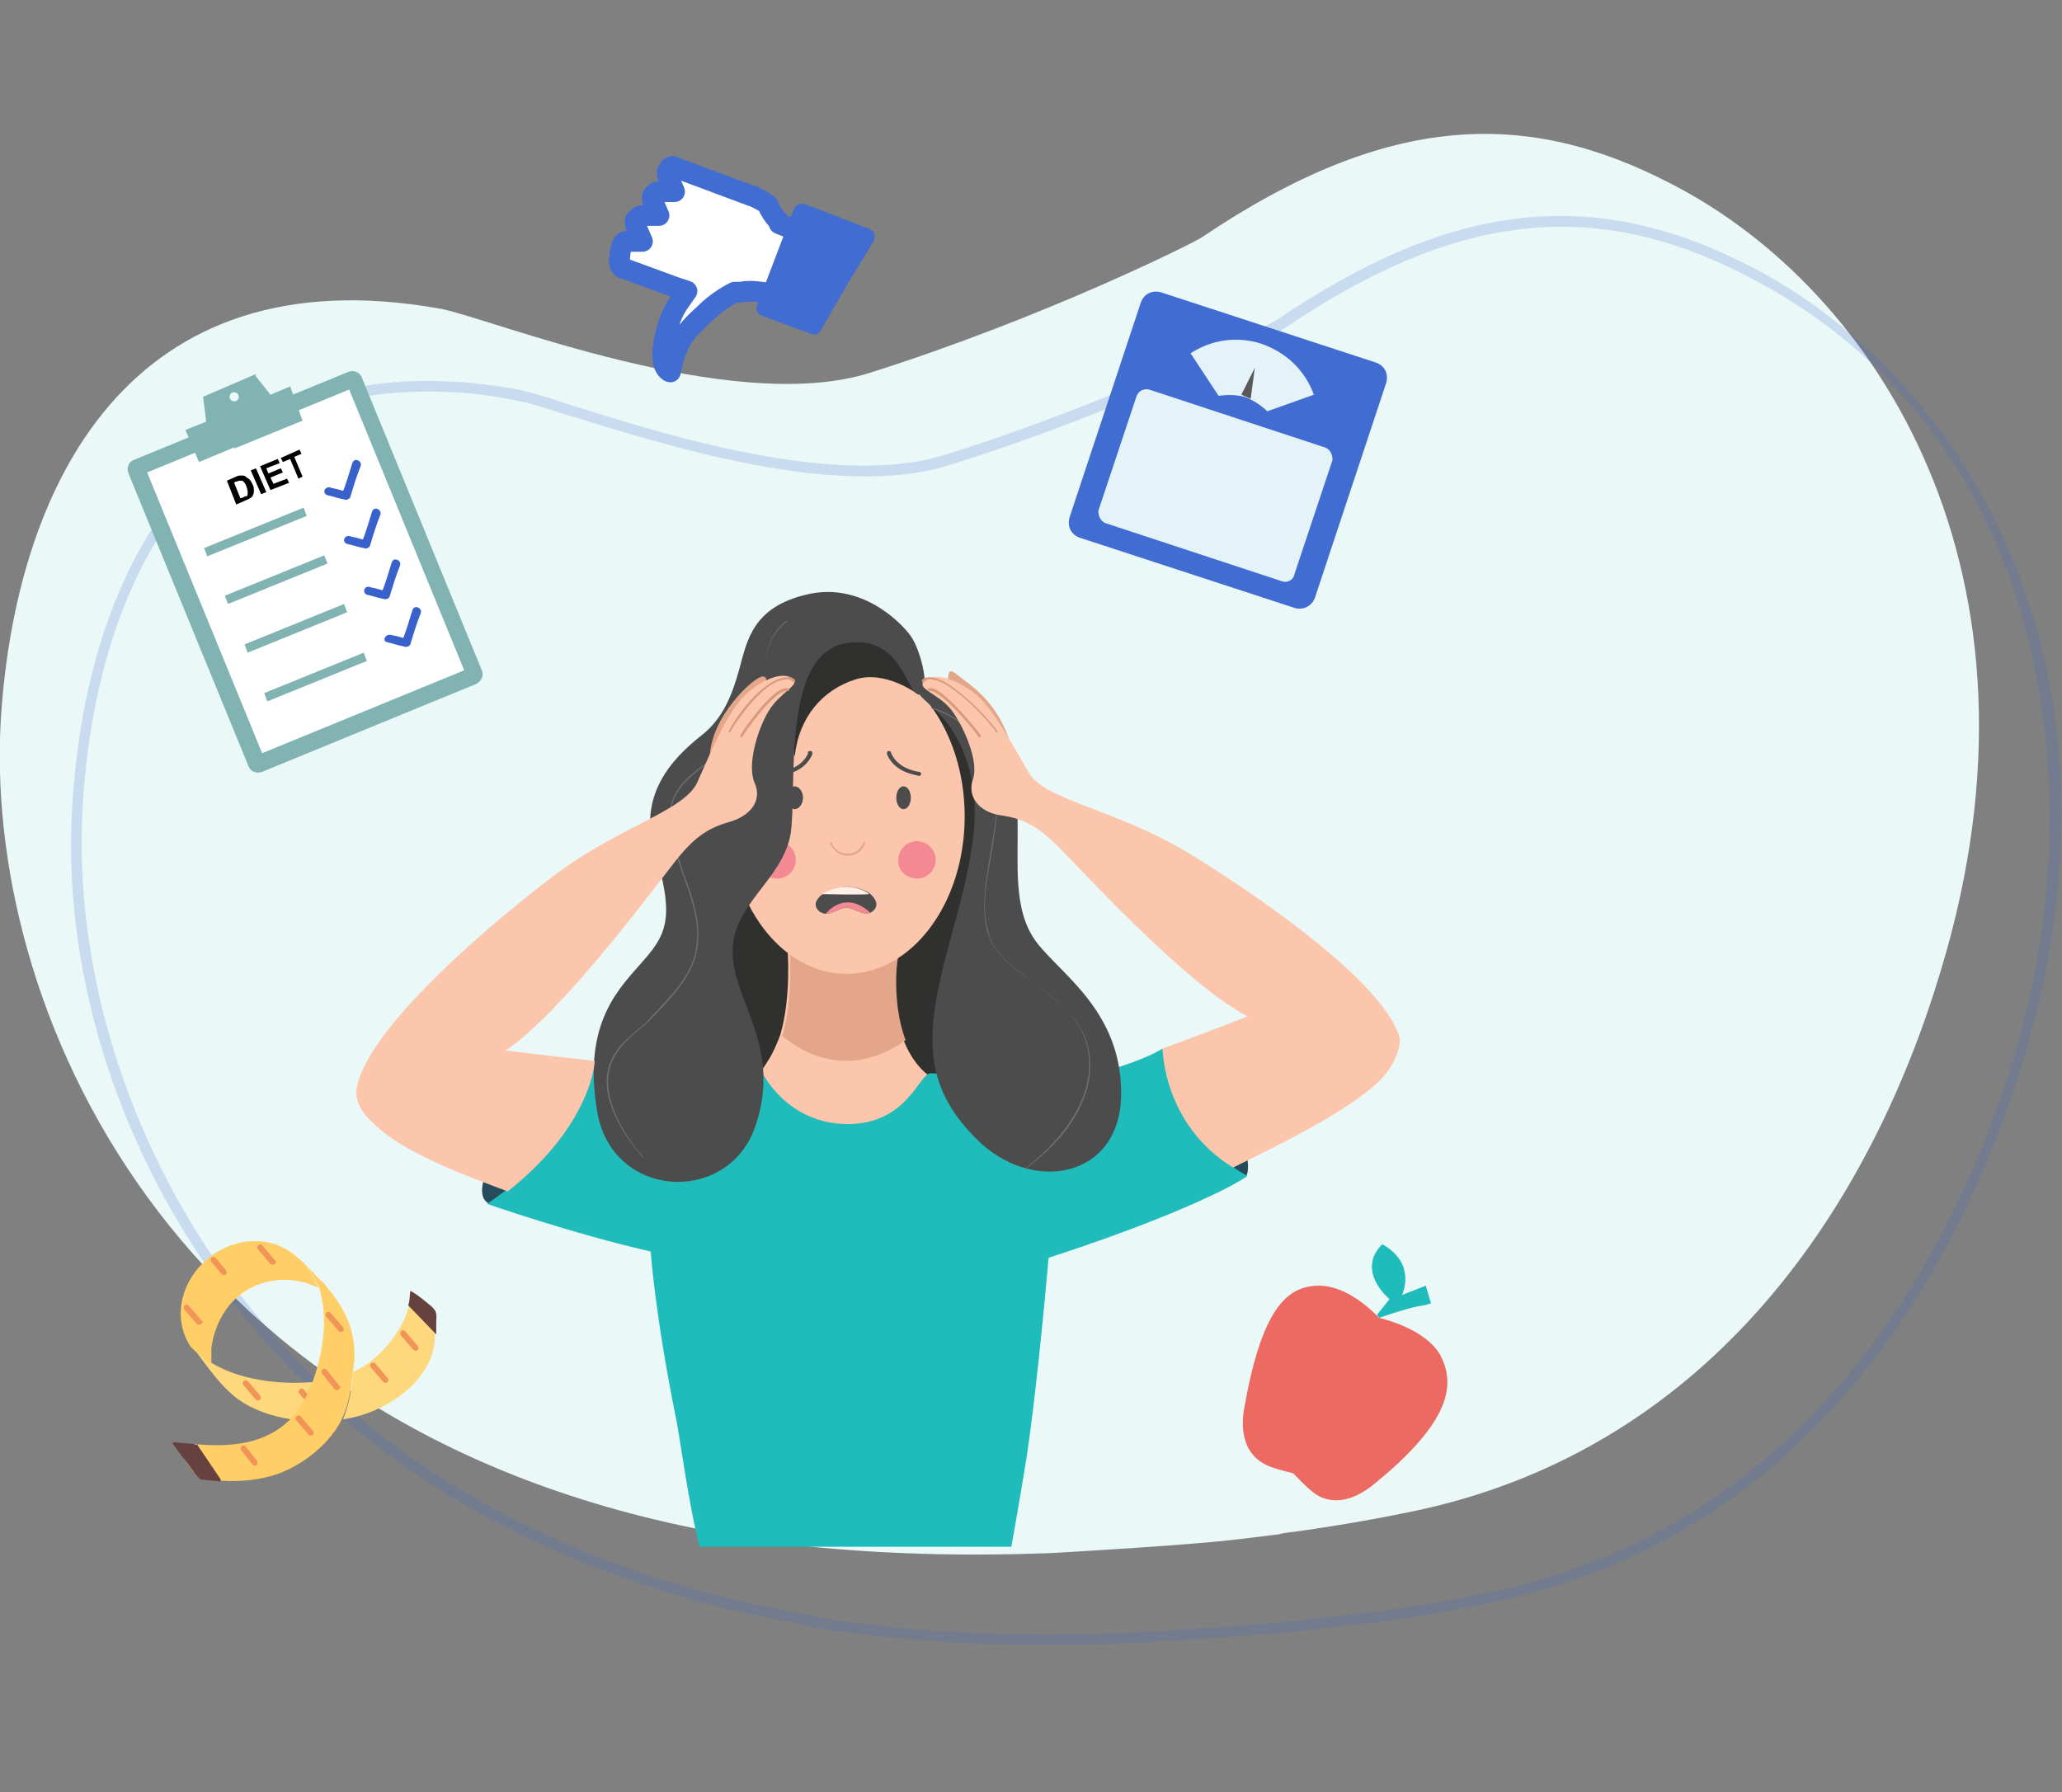 <?xml version="1.0" encoding="UTF-8"?> <!-- Generator: Adobe Illustrator 19.2.0, SVG Export Plug-In . SVG Version: 6.00 Build 0) --> <svg xmlns="http://www.w3.org/2000/svg" xmlns:xlink="http://www.w3.org/1999/xlink" id="Layer_1" x="0px" y="0px" width="199px" height="173px" viewBox="0 0 199 173" style="enable-background:new 0 0 199 173;" xml:space="preserve"><rect x="0" y="0" width="199" height="173" fill="#808080" stroke="none"/> <style type="text/css"> .st0{fill:#EBF8F8;} .st1{opacity:0.2;fill:#416CD1;enable-background:new ;} .st2{fill:#264B5C;} .st3{fill:#30302F;} .st4{fill:#FBC6AB;} .st5{fill:#20BBBB;} .st6{fill:#E4A688;} .st7{fill:#4D4C4D;} .st8{fill:#F38A93;} .st9{fill:#707071;} .st10{fill:#D9997A;} .st11{fill:#FFEFE6;} .st12{fill:#FFFFFF;stroke:#416CD1;stroke-width:2;stroke-linecap:round;stroke-linejoin:round;} .st13{fill:#416CD1;} .st14{fill:#EC6A62;} .st15{fill:#FFD77C;} .st16{fill:#F09457;} .st17{fill:#FFCE66;} .st18{fill:#66423E;} .st19{fill:#82B3B3;} .st20{fill:#FFFFFF;} .st21{fill:#3861CB;} .st22{fill:#E4F3F7;} .st23{fill:#59595B;} </style> <path class="st0" d="M187.3,93.7c-6.7,22.4-21.8,45.7-50.1,52c-3.7,0.8-7.7,1.5-11.9,2.1c-0.6,0.1-1.2,0.1-1.9,0.3 c-2.4,0.3-4.7,0.6-7.1,0.8c-4.7,0.4-9.6,0.7-14.7,1c-10.1,0.4-19.2,0-27.6-1.1c-1.1-0.1-2.2-0.3-3.3-0.6 C15.9,138.9-1.7,96.6,0.1,69.1c1.5-22.2,12.3-44.7,42.4-39.3C47,30.6,70.5,40.2,83.9,36c16.8-5.3,31.4-12.6,32.1-13.1 c18.1-12.2,31.5-12.3,45.2-5.2C181.2,27.9,198.9,55.5,187.3,93.7z"></path> <path class="st1" d="M101.4,158.8c-7,0-13.6-0.4-20.1-1.3c-1.1-0.1-2.3-0.3-3.3-0.6c-24.5-4.2-44.2-15.5-56.8-32.9 C11.1,110.2,5.9,93.2,7,77.4C8,61.9,13.3,49.7,21.8,43c7.2-5.6,16.7-7.5,28.2-5.4c1,0.2,2.7,0.7,5.1,1.5c8.9,2.8,25.6,8.1,36.1,4.8 c16.6-5.2,31.2-12.5,32-13c16.9-11.5,30.6-13,45.7-5.2c10.8,5.5,20,15.6,25.1,27.7c6.1,14.4,6.6,31.3,1.3,48.8 c-5,16.5-18.1,45.2-50.5,52.3c-3.6,0.8-7.6,1.5-11.9,2.1c-0.3,0.1-0.6,0.1-1,0.1c-0.3,0-0.6,0.1-0.9,0.1l-7.1,0.8 c-4.6,0.4-9.4,0.7-14.7,1C106.4,158.7,103.9,158.8,101.4,158.8z M41.2,37.8c-7.4,0-13.7,2-18.8,6C14.1,50.3,9,62.2,8,77.4 c-1,15.6,4.1,32.4,14,46c12.5,17.1,31.9,28.4,56.3,32.5c1,0.3,2.1,0.4,3.2,0.6c8.7,1.2,17.7,1.5,27.5,1.1c5.3-0.3,10.1-0.6,14.7-1 l7.1-0.8c0.3-0.1,0.6-0.1,1-0.1c0.3,0,0.6-0.1,0.9-0.1c4.4-0.6,8.3-1.3,11.9-2.1c31.9-7,44.9-35.4,49.8-51.6l0,0 c7.9-26,3.1-60.6-25.9-75.3c-14.7-7.6-28.1-6.1-44.7,5.2c-0.8,0.5-15.5,7.9-32.2,13.1c-10.8,3.4-27.6-2-36.7-4.8 c-2.3-0.7-4-1.3-4.9-1.4C46.8,38,43.9,37.8,41.2,37.8z"></path> <path class="st2" d="M120.2,113.6c0,0,1.5-1.1-2.9-10l-5.3-2C112,101.6,107.3,113.8,120.2,113.6z"></path> <path class="st2" d="M47.3,116.2c0,0-3.1-0.6,3.1-8.5l7-5.3C57.5,102.3,60.9,111.9,47.3,116.2z"></path> <path class="st3" d="M76.6,76.4c0,0-5.9,0.8-7.8,9.7c-1.9,8.9-3.2,22.6,1.5,24.4c4.8,1.8,24.7,4.8,27.3-1c2.1-4.8-1.1-35.2-3.8-38.4 c-3.7-4.2-5.8-5-9.3-4.2C81.1,67.7,76.6,76.4,76.6,76.4z"></path> <path class="st4" d="M98.9,140.1c-0.1,4.3-10.1-1.8-10.1-1.8l6.6,0.6l3.1,0.4l-11.7-0.1l-20.6,0.1c0,0-3.1-9.5-1.3-17.1 c1.9-7.6,5.9-14.4,8.1-18c0.1-0.2,0.3-0.4,0.4-0.7c0.4-0.6,0.7-1.1,0.9-1.4c0.4-0.7,0.7-1.4,1-2.2c1.1-3.7,0.7-8.4,0.7-8.4l10.5,0.8 c0,0-0.7,4.4,0.7,8.1c0.6,1.5,1.5,2.9,3,3.8c5.1,3.1,6.2,2.3,9.3,7.4c3,5-3.1,19.7-1.1,26.8v0.1c0,0.1,0.1,0.2,0.1,0.4 c0,0.1,0.1,0.1,0.1,0.2C98.9,139.4,98.9,139.7,98.9,140.1z"></path> <path class="st5" d="M120.4,113.5c-0.7,0.5-2,1.2-3.5,1.9c-6.5,3.1-15.7,6-15.7,6c-0.4,4.6-1.3,13.8-2.1,19.1 c-0.8,5-1.5,8.8-1.5,8.8H67.5c-1.1-4.6-1.6-8.7-2.2-12.1c-2.1-10.3-2.5-16.4-2.5-16.4c-7.5-1.7-15.8-4.6-15.8-4.6 c10.3-7,10.1-13.7,10.1-13.7c3,0.6,16.5,1.1,16.5,1.1s2.4,4.9,8.2,4.9s6.9-4.9,8-4.9c2.5,0.1,13.5,0,17.2-0.3c4-1.2,5.2-2.1,5.2-2.1 C112.9,109.9,120.4,113.5,120.4,113.5z"></path> <path class="st6" d="M87.4,100.4c-1.7,1.2-3.6,2-5.7,2c-2.3,0-4.4-0.9-6.2-2.4c1.1-3.7,0.7-8.4,0.7-8.4l10.5,0.8 C86.6,92.3,86,96.7,87.4,100.4z"></path> <path class="st4" d="M81.7,94c6.3,0,11.4-6.8,11.4-15.2c0-8.4-5.1-15.2-11.4-15.2c-6.3,0-11.4,6.8-11.4,15.2 C70.3,87.2,75.4,94,81.7,94z"></path> <path class="st6" d="M81.8,82.6c-1.2,0-1.7-1.2-1.7-1.2c0-0.1,0-0.1,0.1-0.1c0.1,0,0.1,0,0.1,0.1c0,0.1,0.4,1,1.5,1s1.5-1,1.5-1 c0-0.1,0.1-0.1,0.1-0.1c0.1,0,0.1,0.1,0.1,0.1C83.4,81.6,83,82.6,81.8,82.6z"></path> <path class="st7" d="M78.1,72.5c0.1,0,0.1,0,0.2,0c0.1,0,0.1,0.2,0.1,0.3c-0.8,1.9-3,2-3.1,2.1c-0.1,0-0.2-0.1-0.2-0.2 c0-0.1,0.1-0.2,0.2-0.2c0,0,2-0.2,2.7-1.8C77.9,72.6,78,72.5,78.1,72.5z"></path> <path class="st7" d="M85.9,72.5c-0.1,0-0.1,0-0.2,0s-0.1,0.2-0.1,0.3c0.8,1.9,3,2,3.1,2.1c0.1,0,0.2-0.1,0.2-0.2 c0-0.1-0.1-0.2-0.2-0.2c0,0-2-0.2-2.7-1.8C86,72.6,85.9,72.5,85.9,72.5z"></path> <path class="st8" d="M88.5,84.8c1,0,1.8-0.8,1.8-1.8c0-1-0.8-1.8-1.8-1.8c-1,0-1.8,0.8-1.8,1.8C86.6,84,87.5,84.8,88.5,84.8z"></path> <path class="st8" d="M75,84.8c1,0,1.8-0.8,1.8-1.8c0-1-0.8-1.8-1.8-1.8c-1,0-1.8,0.8-1.8,1.8C73.1,84,74,84.8,75,84.8z"></path> <path class="st3" d="M88.7,67.1c0,0-3.2-2.5-6.2-1.5c-3.1,1-5.4,3.6-5.8,7.4c-1-3.1-1.7-9.9,2.4-11.5c4.1-1.6,6.8-0.3,7.8,1 C87.9,63.7,88.7,67.1,88.7,67.1z"></path> <path class="st7" d="M87.9,61.4c-1-1.4-4.9-5.3-10.1-4c-5.1,1.2-5.7,4.4-6.4,7c-0.7,2.6-1.6,4.9-3.6,6.5c-2,1.6-6.5,5.3-4.6,11.3 c1.8,6,1.3,7.8-1,10.4c-2.2,2.6-6,5.8-4.6,14.5c1.3,8.7,12.7,9.3,15.3,1.6c2.6-7.6-2.1-12-2.2-16.7c-0.1-4.7,4.8-7,5.6-11.5 c0.7-4.5-1.1-18.2,6-18.5c4.9-0.3,5.2,5.1,6.4,5C89.9,67,88.9,62.8,87.9,61.4z"></path> <path class="st7" d="M96.1,69.5c1.3,1.5,2,4.7,2.1,9.3c0.1,4.6-0.5,9,1.8,12.1c2.3,3.1,8.3,6.7,8.2,14.8c-0.1,8.1-8.7,9.6-14,4.2 c-5.3-5.3-4.9-10.3-2.6-18.8c2.3-8.3,3.4-13.2,1.5-18.2c-1.8-4.8-5.1-5.5-4.4-6.5C89.3,65.6,93.9,67,96.1,69.5z"></path> <path class="st9" d="M62,111.7c0-0.1-5.1-5.4-2.9-9.6c0.9-1.8,2.4-2.4,3.8-4c2.1-2.2,4-4.2,4.3-6.7c0.4-2.5-0.6-5-1.4-7.3 c-0.6-1.7-1.2-3.3-1.2-4.8c-0.1-3.1,1.8-4.4,4.2-6.1c0.3-0.2,0.6-0.4,0.9-0.7c2.6-2,3.6-3.8,4-7.8c0.4-4,2.3-4.8,2.3-4.8L76,60 c0,0-1.9,0.9-2.3,4.7c-0.4,4.1-1.4,5.9-4,7.9c-0.3,0.2-0.6,0.4-0.9,0.7c-2.3,1.7-4.3,3.1-4.1,6.1c0.1,1.4,0.7,3,1.2,4.7 c0.9,2.4,1.8,4.8,1.4,7.4C67,93.9,65.1,96,63,98.2c-1.5,1.5-2.9,2.2-3.8,4c-2.1,4.1,2.9,9.5,2.9,9.5H62z"></path> <path class="st9" d="M98.8,112.9L98.8,112.9c0-0.1,7.3-5,6.2-11.5c-0.5-3-2.9-4.8-5.2-6.5c-2.1-1.5-4.1-3-4.6-5.3 c-0.5-2.4,0-4.9,0.4-7.4c0.4-2.5,1-5.1,0.4-7.6c-1-4.8-6.1-6.2-6.1-6.2v-0.1c0.1,0,5.1,1.4,6.2,6.3c0.5,2.5,0,5.1-0.4,7.7 c-0.4,2.4-1,5-0.4,7.3c0.4,2.3,2.4,3.7,4.5,5.3c2.3,1.8,4.8,3.5,5.3,6.6c0.6,3.4-1.2,6.4-2.8,8.3C100.7,111.6,98.9,112.9,98.8,112.9 z"></path> <path class="st7" d="M87.2,78.1c0.4,0,0.7-0.5,0.7-1.1s-0.3-1.1-0.7-1.1c-0.4,0-0.7,0.5-0.7,1.1S86.8,78.1,87.2,78.1z"></path> <path class="st7" d="M76.7,78.1c0.4,0,0.8-0.5,0.8-1.1s-0.4-1.1-0.8-1.1s-0.8,0.5-0.8,1.1S76.3,78.1,76.7,78.1z"></path> <path class="st6" d="M73.6,66.6c0,0,0.8-1.3,0-1.3c-0.8,0-5,3.8-5.1,7.8C68.4,77,73.6,66.6,73.6,66.6z"></path> <path class="st6" d="M91.4,66c0.2-1.3,0.1-1.6,1.2-0.7c1.1,0.9,3.9,2.5,5.1,7.1C98.9,77,91.4,66,91.4,66z"></path> <path class="st4" d="M74.2,68.6c-1.1,1.8-2.1,5.2-1.4,6.9c0.8,1.7-0.3,3.2-2.3,3.8c-2.1,0.6-3.3,1.4-4.9,3.3 c-1.6,1.9-11,14.9-16.8,18.8c0,0,4.8,0.6,8.6,1c0,0-0.2,6.1-8.4,12.6c-3.7-1.4-9.9-3.6-12.9-6.5c-0.2-0.2-0.4-0.4-0.6-0.6 c-0.8-0.9-1.2-1.8-1.1-2.7c0.1-0.5,0.2-1.1,0.5-1.7c2.3-5.5,11.7-13.7,17.8-18.4c6.7-5.3,13.3-6.7,14.6-9.6c1.3-2.9,2.9-6.8,4.6-8.4 c1.7-1.6,3.7-2.3,4.6-1.6C77.3,66.1,75.3,66.8,74.2,68.6z"></path> <path class="st4" d="M134.2,103c-0.1,0.2-0.3,0.4-0.5,0.7l0,0c-2.6,3.2-11.3,7.3-14.7,9c-6.8-4.2-6.8-11.5-6.8-11.5 c3.4-1.2,8.2-3.1,8.2-3.1c-6.2-3.2-16.8-15-18.6-16.7c-1.8-1.7-3.1-2.4-5.2-2.7c-2.1-0.3-3.3-1.8-2.7-3.5c0.6-1.7-0.9-5.1-2.1-6.7 c-1.3-1.6-3.4-2-2.6-2.8c0.8-0.8,2.8-0.3,4.7,1.1c1.9,1.4,3.8,5.1,5.4,7.8c1.6,2.7,8.2,3.4,15.5,7.8c6.5,4,16.6,11,19.6,16.2 c0.3,0.6,0.6,1.1,0.7,1.7C135.1,101.1,134.8,102,134.2,103z"></path> <path class="st10" d="M96.3,70.7c-0.2,0-0.2,0-0.2-0.1c-0.2-0.4-4-4.8-6.1-5c-0.4-0.1-0.6,0-0.8,0.2c-0.1,0.1-0.2,0-0.2,0 c-0.1-0.1,0-0.2,0-0.2c0.3-0.3,0.9-0.3,1.7,0C93,66.6,96.3,70.4,96.3,70.7z"></path> <path class="st10" d="M70.3,70.7c0.2,0,0.2,0,0.2-0.1c0.2-0.4,3-4.8,5.2-5c0.4-0.1,0.6,0,0.8,0.2c0.1,0.1,0.2,0,0.2,0 c0.1-0.1,0-0.2,0-0.2c-0.3-0.3-0.9-0.3-1.7,0C72.6,66.6,70.3,70.4,70.3,70.7z"></path> <path class="st10" d="M94.7,71.1l-0.1,0l-0.1,0.1c-0.2-0.4-3.3-4.2-4.6-4.5c-0.1,0-0.3,0-0.3,0l-0.1-0.2c0.2-0.1,0.5-0.1,0.7,0 C91.6,67.1,94.7,70.9,94.7,71.1z"></path> <path class="st10" d="M71.4,71.1l0.1,0l0.1,0.1c0.2-0.4,2.8-4.2,4.2-4.5c0.1,0,0.3,0,0.3,0l0.1-0.2c-0.2-0.1-0.5-0.1-0.7,0 C74,67.1,71.4,70.9,71.4,71.1z"></path> <path class="st7" d="M84.3,87.9C84.3,87.9,84.3,88,84.3,87.9C84.2,88,84.2,88,84.3,87.9c-0.2,0.1-0.2,0.2-0.3,0.2 c-0.7,0.3-1.7-0.5-2.3-0.5h0c-0.6,0-1.3,0.6-2,0.6c-0.2,0-0.4-0.1-0.6-0.2c0,0,0,0,0,0c0,0,0,0-0.1-0.1c-0.5-0.5-0.3-1.1,0.4-1.6 c0.1,0,0.1-0.1,0.2-0.1c0.5-0.3,1.3-0.6,2.1-0.6h0c0.8,0,1.5,0.2,2,0.5c0.1,0,0.1,0.1,0.2,0.1C84.6,86.8,84.8,87.4,84.3,87.9z"></path> <path class="st8" d="M84,88.1c-0.7,0.3-1.7-0.5-2.3-0.5h0c-0.6,0-1.3,0.6-2,0.6C80,87.8,81.7,86,84,88.1z"></path> <path class="st11" d="M83.9,86.3c-1.3,0.1-3.6,0-4.6,0c0.1,0,0.1-0.1,0.2-0.1c0.5-0.3,1.3-0.6,2.1-0.6h0c0.8,0,1.5,0.2,2,0.5 C83.8,86.2,83.9,86.3,83.9,86.3z"></path> <path class="st12" d="M60.4,23.3l1.6,0l-0.6-1.4c0-0.1-0.1-0.2-0.1-0.3c0-0.1,0-0.2,0-0.3c0.2-0.3,0.5-0.5,0.7-0.5l1.6,0l-0.6-1.4 c0-0.1-0.1-0.2,0-0.5c0.2-0.3,0.4-0.4,0.5-0.4l1.6,0l-0.6-1.4c-0.1-0.1-0.1-0.2-0.1-0.3c0-0.1,0-0.1,0-0.2l0.1-0.1l0-0.1 c0.1-0.3,0.4-0.4,0.5-0.3l0,0l0,0l7.5,2.8h0l0,0h0l0,0l0,0c0,0,0,0,0.1,0c0,0,0.1,0,0.2,0.1c0.2,0.1,0.4,0.2,0.6,0.3 c0.2,0.1,0.4,0.2,0.6,0.4c0,0,0.1,0,0.1,0.1l0,0c0.2,0.5,0.6,1.1,0.9,1.4l0.1,0.1l0.1,0.3l0.5,0.2l1.3,0.5l-2.4,6.1 c-0.1,0-0.3-0.1-0.4-0.1c-0.7-0.1-1.8-0.3-2.7-0.1l0,0l0,0l-0.2,0l0,0l0,0l-0.1,0l0,0l0,0l0,0l0,0l0,0l0,0l0,0l0,0l0,0l0,0l0,0l0,0 l0,0l0,0l0,0l0,0l0,0l0,0l0,0l0,0l0,0l0,0l0,0c0,0,0,0,0,0l0,0l0,0l-0.1,0l-0.1,0l-0.1,0c-0.8,0.4-1.9,1.1-2.8,2 c-0.9,0.8-1.9,1.8-2.4,2.7l0,0c-0.4,0.8-0.7,1.5-0.8,2.1c0,0,0,0.1,0,0.1c-0.1,0.4-0.2,0.6-0.2,0.8c-0.1,0-0.2-0.1-0.2-0.1 c-0.3-0.2-0.8-0.9-0.4-2.9c0.3-1.6,0.9-3,1.5-3.8l0,0l0,0l0,0l0,0l0,0l0,0l0,0l0,0l0,0l0,0l0,0l0,0l0,0l0,0l0,0l0,0l0,0l0,0l0,0l0,0 l0,0l0,0l0,0l0,0l0,0l0,0l0,0l0,0l0,0l0,0l0,0l0,0l0,0l0,0l0,0l0,0l0,0l0,0l0,0l0,0l0,0l0,0l0,0l0,0l0,0l0,0l0,0l0,0l0,0l0,0l0,0 l0,0l0,0l0,0l0,0l0,0l0,0l0,0l0,0l0,0l0,0l0,0l0,0l0,0l0,0l0,0l0,0l0,0l0,0l0,0l0,0l0,0l0,0l0,0l0,0l0,0l0,0l0,0l0,0l0,0l0,0l0,0 l0,0l0,0l0,0l0,0l0,0l0,0l0,0l0,0l0,0l0,0l0,0l0,0l0,0l0,0l0,0l0,0l0,0l0,0l0,0l0,0l0,0l0,0l0,0l0,0l0,0l0,0l0,0l0,0l0,0l0,0l0,0 l0,0l0,0l0,0l0,0l0,0l0,0l0,0l0,0l0,0l0,0l0,0l0,0l0,0l0,0l0,0l0,0l0,0l0,0l0,0l0,0l0,0l0,0l0,0l0,0l0,0l0,0l0,0l0,0l0,0l0,0l0,0 l0,0l0,0l0,0l0,0l0,0l0,0l0,0l0,0l0,0l0,0l0,0l0,0l0,0l0,0l0,0l0,0l0,0l0,0l0,0l0,0l0,0l0,0l0,0l0,0l0,0l0,0l0,0l0,0l0,0l0,0l0,0 l0,0l0,0l0,0l0,0l0,0l0,0l0,0l0,0l0,0l0,0l0,0l0,0l0,0l0,0l0,0l0,0l0,0l0,0l0,0l0,0l0,0l0,0l0,0l0,0l0,0l0,0l0,0l0,0l0,0l0,0l0,0 l0,0l0,0l0,0l0,0l0,0l0,0l0,0l0,0l0,0l0,0l0,0l0,0l0,0l0,0l0,0l0,0l0,0l0,0l0,0l0,0l0,0l0,0l0,0l0,0l0,0l0,0l0,0l0,0l0,0l0,0l0,0 l0,0l0,0l0,0l0,0l0,0l0,0l0,0l0,0l0,0l0,0l0,0l0,0l0,0l0,0l0,0l0,0l0,0l0,0l0,0l0,0l0,0l0,0l0,0l0,0l0,0l0,0l0,0l0,0l0,0l0,0l0,0 l0,0l0,0l0,0l0,0l0,0l0,0l0,0l0,0l0,0l0,0l0,0l0,0l0,0l0,0l0,0l0,0l0,0l0,0l0,0l0,0l0,0l0,0l0,0l0,0l0,0l0,0l0,0l0,0l0,0l0,0l0,0 l0,0l0,0l0,0l0,0l0,0l0,0l0,0l0,0l0,0l0,0l0,0l0,0l0,0l0,0l0,0l0,0l0,0l0,0l0,0l0,0l0,0l0,0l0,0l0,0l0,0l0,0l0,0l0,0l0,0l0,0l0,0 l0,0l0,0l0,0l0,0l0,0l0,0l0,0l0,0l0,0l0,0l0,0l0,0l0,0l0,0l0,0l0,0l0,0l0,0l0,0l0,0l0,0l0,0l0,0l0,0l0,0l0,0l0,0l0,0l0,0l0,0l0,0 l0,0l0,0l0,0l0,0l0,0l0,0l0,0l0,0l0,0l0,0l0,0l0,0l0,0l0,0l0,0l0,0l0,0l0,0l0,0l0,0l0,0l0,0l0,0l0,0l0,0l0,0l0,0l0,0l0,0l0,0l0,0 l0,0l0,0l0,0l0,0l0,0l0,0l0,0l0,0l0,0l0,0l0,0l0,0l0,0l0,0l0,0l0,0l0,0l0,0l0,0l0,0l0,0l0,0l0,0l0,0l0,0l0,0l0,0l0,0l0,0l0,0l0,0 l0,0l0,0l0,0l0,0l0,0l0,0l0,0l0,0l0,0l0,0l0,0l0,0l0,0l0,0l0,0l0,0l0,0l0,0l0,0l0,0l0,0l0,0l0,0l0,0l0,0l0,0l0,0l0,0l0,0l0,0l0,0 l0,0l0,0l0,0l0,0l0,0l0,0l0,0l0,0l0,0l0,0l0,0l0,0l0,0l0,0l0,0l0,0l0,0l0,0l0,0l0,0l0,0l0,0l0,0l0,0l0,0l0,0l0,0l0,0l0,0l0,0l0,0 l0,0l0,0l0,0l0,0l0,0l0,0l0,0l0,0l0,0l0,0l0,0l0,0l0,0l0,0l0,0l0,0l0,0l0,0l0,0l0,0l0,0l0,0l0,0l0,0l0,0l0,0l0,0l0.7-1l-1.2-0.4 l-4.9-1.8l-0.1,0l0,0c0,0,0,0,0,0c0,0-0.1-0.1-0.1-0.1c0,0-0.1-0.1-0.1-0.1c-0.1-0.2-0.2-0.5-0.1-0.8C59.9,23.4,60.3,23.3,60.4,23.3 z M74.2,19.9C74.2,19.9,74.2,19.9,74.2,19.9C74.2,19.9,74.2,19.9,74.2,19.9z"></path> <path class="st13" d="M73.1,29.4l3.5-9.2c0.1-0.4,0.7-0.6,1.1-0.5l6.2,2.4c0.4,0.1,0.7,0.7,0.4,1.2l-2.5,4.1l-2.6,4.5 c-0.2,0.4-0.6,0.5-1,0.3l-4.6-1.7C73,30.3,72.9,29.7,73.1,29.4z"></path> <path class="st14" d="M139,130.8c-1.5-2.6-5.6-3.5-5.9-3.6c-0.7-0.7-3.1-3.1-5.8-3.1c-3.1,0-5.6,2.2-7.3,12.3 c-0.4,3.5,1.4,4.6,2.2,5c0.8,0.4,2.6,0.8,2.6,0.8s1.2,1.3,2,1.9c0.8,0.6,2.7,1.5,5.5-0.6C140.3,137.1,140.4,133.5,139,130.8z"></path> <path class="st5" d="M133.1,127.2c0,0,2.6-0.9,3.7-1.1c0.8-0.1,1.3-0.3,1.3-0.3l-0.5-1.7l-2.3,0.9c0,0,1.5-3-1.9-4.9 c-2.6,2.6,0.7,5.3,0.7,5.3l-1.2,1.5L133.1,127.2z"></path> <path class="st15" d="M20.5,131.6c0,0-0.8-0.4-2-1.6c0.1,0.1,0.2,0.2,0.3,0.3c1.2,1.6,2.5,3.5,4.1,4.7c1.5,1.1,3.3,1.7,5.2,2 c0.5-0.5,1-1.2,1.4-2c0.2-0.5,0.5-1,0.7-1.6C26.7,133.7,23,133.1,20.5,131.6z"></path> <path class="st16" d="M30.5,136c-0.1,0.1-0.3,0.1-0.4,0l-1.2-1.5c-0.1-0.1-0.1-0.2,0-0.4c0.1-0.1,0.3-0.1,0.4,0l1.2,1.5 C30.6,135.7,30.6,135.9,30.5,136z"></path> <path class="st15" d="M39.5,125.8c-0.3,2.1-2.7,5.5-5.4,6.6c-0.1,1.5-0.4,3.1-1,4.6c4.9-0.7,9.9-4.8,8.7-9.4 C41.7,126.2,39.6,125.1,39.5,125.8z"></path> <path class="st17" d="M20.4,130.1c0.2-1.5,0.8-3,1.8-4.2c2.2-2.5,5.7-3,8.5-1.6c0,0-0.4-1.1-1.2-2.2c-1.3-1.3-2.6-2.2-4.6-2.3 c-5.3-0.2-9.4,5.7-6.5,10.2c1.2,1.2,2,1.6,2,1.6C20.4,131.1,20.4,130.6,20.4,130.1z"></path> <path class="st17" d="M30,122.6c-0.1-0.1-0.1-0.1-0.2-0.2l0.1,0.1c-0.1-0.1-0.2-0.3-0.3-0.4c0.7,1.2,1.2,2.2,1.2,2.2 c0.9,2.9,0.4,6.2-0.6,9c-0.2,0.6-0.4,1.1-0.7,1.6c-0.4,0.7-0.9,1.5-1.4,2c-2.4,2.5-5.8,2.8-9.2,2.5c-0.8-0.1-1.3,1.3-1.1,1.5 c0.3,0.3,1.1,1.7,1.5,1.8c2.6,0.4,5.2,0.4,7.7-0.5c2-0.8,3.8-2.1,5.1-3.8c1.4-1.7,1.8-4.1,2-6.3c0-0.2,0.1-0.6,0.1-0.8 c0.1-2.5-0.6-4.3-1.9-6.1c-0.1-0.1-0.2-0.2-0.2-0.3c-0.3-0.3-0.5-0.6-0.8-1C30.9,123.6,30.5,123.1,30,122.6z"></path> <path class="st18" d="M18.8,139.4c-0.7-0.1-1.3-0.1-2-0.2c-0.1,0-0.2,0.2-0.1,0.2c0.4,0.5,1,1.4,1.2,1.6c0.3,0.3,1.1,1.7,1.5,1.8 c0.6,0.1,1.2,0.1,1.8,0.2c0.1,0,0.1-0.1,0.1-0.2l-2.3-3.4C18.8,139.5,18.8,139.5,18.8,139.4z"></path> <path class="st18" d="M39.4,126l2.7,2.8c0-0.4,0-0.7,0-1.2c0-0.7,0.2-1-0.7-1.7c0,0-1.3-1.1-1.8-1.3C39.5,125.2,39.6,125.3,39.4,126 z"></path> <path class="st16" d="M21.8,123c-0.1,0.1-0.3,0.1-0.4,0l-1-1.2c-0.1-0.1-0.1-0.2,0-0.4c0.1-0.1,0.3-0.1,0.4,0l1,1.2 C21.9,122.8,21.9,123,21.8,123z"></path> <path class="st16" d="M26.5,122c-0.1,0.1-0.3,0.1-0.4,0l-1.2-1.4c-0.1-0.1-0.1-0.2,0-0.4c0.1-0.1,0.3-0.1,0.4,0l1.2,1.4 C26.7,121.8,26.7,121.9,26.5,122z"></path> <path class="st16" d="M19.4,127.8c-0.1,0.1-0.3,0.1-0.4,0l-1.2-1.4c-0.1-0.1-0.1-0.2,0-0.4c0.1-0.1,0.3-0.1,0.4,0l1.2,1.4 C19.6,127.5,19.6,127.7,19.4,127.8z"></path> <path class="st16" d="M33.1,128.5c-0.1,0.1-0.3,0.1-0.4,0l-1.2-1.4c-0.1-0.1-0.1-0.2,0-0.4c0.1-0.1,0.3-0.1,0.4,0l1.2,1.4 C33.2,128.2,33.2,128.4,33.1,128.5z"></path> <path class="st16" d="M25.1,135.1c-0.1,0.1-0.3,0.1-0.4,0l-1.2-1.4c-0.1-0.1-0.1-0.2,0-0.4c0.1-0.1,0.3-0.1,0.4,0l1.2,1.4 C25.2,134.8,25.2,135,25.1,135.1z"></path> <path class="st16" d="M37.4,133.4c-0.1,0.1-0.3,0.1-0.4,0l-1.2-1.4c-0.1-0.1-0.1-0.2,0-0.4c0.1-0.1,0.3-0.1,0.4,0l1.2,1.4 C37.5,133.2,37.5,133.3,37.4,133.4z"></path> <path class="st16" d="M40.3,130.3c-0.1,0.1-0.3,0.1-0.4,0l-1.2-1.4c-0.1-0.1-0.1-0.2,0-0.4s0.3-0.1,0.4,0l1.2,1.4 C40.4,130.1,40.4,130.3,40.3,130.3z"></path> <path class="st16" d="M32.7,134.1c-0.1,0.1-0.3,0.1-0.4,0l-1.2-1.5c-0.1-0.1-0.1-0.2,0-0.4c0.1-0.1,0.3-0.1,0.4,0l1.2,1.5 C32.9,133.9,32.9,134,32.7,134.1z"></path> <path class="st16" d="M30.2,138.5c-0.1,0.1-0.3,0.1-0.4,0l-1.2-1.4c-0.1-0.1-0.1-0.2,0-0.4c0.1-0.1,0.3-0.1,0.4,0l1.2,1.4 C30.3,138.3,30.3,138.4,30.2,138.5z"></path> <path class="st16" d="M24.8,141.4c-0.1,0.1-0.3,0.1-0.4,0l-1.1-1.4c-0.1-0.1-0.1-0.2,0-0.4c0.1-0.1,0.3-0.1,0.4,0l1.1,1.4 C24.9,141.1,24.8,141.3,24.8,141.4z"></path> <path class="st19" d="M46,66l-20.7,8.5c-0.5,0.2-1.1,0-1.3-0.5L12.4,45.7c-0.2-0.5,0-1.1,0.5-1.3l20.7-8.5c0.5-0.2,1.1,0,1.3,0.5 l11.6,28.3C46.7,65.2,46.5,65.7,46,66z"></path> <path class="st20" d="M33.7,37.6l-19.5,8l11.1,27.1l19.5-8L33.7,37.6z"></path> <path class="st19" d="M29.3,49l-9.6,3.9l0.3,0.8l9.6-3.9L29.3,49z"></path> <path class="st21" d="M31.6,47.8c0.5,0.1,1,0.3,1.6,0.4c0.2,0.1,0.5,0,0.6-0.2c0.3-1,0.6-2,1-3c0.2-0.5-0.6-0.9-0.8-0.3 c-0.3,1-0.6,2-1,3c0.2-0.1,0.4-0.2,0.6-0.2c-0.5-0.1-1-0.3-1.6-0.4C31.4,46.8,31,47.6,31.6,47.8z"></path> <path class="st19" d="M31.3,53.6l-9.6,3.9l0.3,0.8l9.6-3.9L31.3,53.6z"></path> <path class="st21" d="M33.5,52.5c0.5,0.1,1,0.3,1.6,0.4c0.2,0.1,0.5,0,0.6-0.2c0.3-1,0.6-2,1-3c0.2-0.5-0.6-0.9-0.8-0.3 c-0.3,1-0.6,2-1,3c0.2-0.1,0.4-0.2,0.6-0.2c-0.5-0.1-1-0.3-1.6-0.4C33.3,51.5,32.9,52.3,33.5,52.5z"></path> <path class="st19" d="M33.2,58.3l-9.6,3.9l0.3,0.8l9.6-3.9L33.2,58.3z"></path> <path class="st21" d="M35.4,57.4c0.5,0.1,1,0.3,1.6,0.4c0.2,0.1,0.5,0,0.6-0.2c0.3-1,0.6-2,1-3c0.2-0.5-0.6-0.9-0.8-0.3 c-0.3,1-0.6,2-1,3c0.2-0.1,0.4-0.2,0.6-0.2c-0.5-0.1-1-0.3-1.6-0.4C35.2,56.4,34.9,57.2,35.4,57.4z"></path> <path class="st19" d="M35.1,63l-9.6,3.9l0.3,0.8l9.6-3.9L35.1,63z"></path> <path class="st21" d="M37.4,62c0.5,0.1,1,0.3,1.6,0.4c0.2,0.1,0.5,0,0.6-0.2c0.3-1,0.6-2,1-3c0.2-0.5-0.6-0.9-0.8-0.3 c-0.3,1-0.6,2-1,3c0.2-0.1,0.4-0.2,0.6-0.2c-0.5-0.1-1-0.3-1.6-0.4C37.2,61.1,36.8,61.9,37.4,62z"></path> <path class="st19" d="M19.6,38.3l0.3,2.4l-2,0.8l1.3,3.1l3.6-1.5l1.9-7L19.6,38.3z M22.8,38.7c-0.2,0.1-0.5,0-0.6-0.2 c-0.1-0.2,0-0.5,0.2-0.6c0.2-0.1,0.5,0,0.6,0.2C23.1,38.4,23,38.6,22.8,38.7z"></path> <path class="st19" d="M28,37.3l-1.9,0.8l-1.5-1.9l-0.1,0.1l-1.9,7l6.6-2.7L28,37.3z"></path> <path d="M21.9,46.4l0.9-0.4c0.2-0.1,0.3-0.1,0.5-0.1c0.2,0,0.3,0,0.4,0.1c0.1,0.1,0.3,0.2,0.4,0.3c0.1,0.1,0.2,0.3,0.3,0.5 c0.1,0.2,0.1,0.4,0.1,0.5c0,0.2,0,0.4-0.1,0.5c0,0.1-0.1,0.2-0.3,0.3c-0.1,0.1-0.2,0.1-0.4,0.2l-0.9,0.4L21.9,46.4z M22.6,46.6 l0.6,1.5l0.3-0.1c0.1-0.1,0.2-0.1,0.3-0.1c0.1-0.1,0.1-0.1,0.1-0.2c0-0.1,0-0.2,0-0.3c0-0.1-0.1-0.3-0.1-0.4 c-0.1-0.2-0.1-0.3-0.2-0.4c-0.1-0.1-0.1-0.1-0.2-0.2c-0.1,0-0.2,0-0.3,0c-0.1,0-0.2,0.1-0.4,0.1L22.6,46.6z"></path> <path d="M25.2,47.7l-1-2.3l0.5-0.2l1,2.3L25.2,47.7z"></path> <path d="M26.1,47.3l-1-2.3l1.7-0.7l0.2,0.4l-1.3,0.5l0.2,0.5l1.2-0.5l0.2,0.4l-1.2,0.5l0.3,0.6l1.3-0.5l0.2,0.4L26.1,47.3z"></path> <path d="M28.8,46.2L28,44.3l-0.7,0.3l-0.2-0.4l1.8-0.8l0.2,0.4l-0.7,0.3l0.8,1.9L28.8,46.2z"></path> <path class="st13" d="M125,58.7l-20.8-6.8c-0.8-0.3-1.2-1-1-1.9l6.9-20.8c0.3-0.8,1-1.2,1.9-1l20.8,6.8c0.8,0.3,1.2,1,1,1.9 l-6.9,20.8C126.6,58.5,125.8,58.9,125,58.7z"></path> <path class="st22" d="M117.6,38.2c0.9-0.1,1.7-0.1,2.5,0.1c0.8,0.3,1.6,0.8,2.2,1.4l4.5-1.6c-0.8-2.2-2.5-4-5-4.9 c-2.4-0.8-4.9-0.4-6.9,0.9L117.6,38.2z"></path> <path class="st23" d="M120.7,38.5l-0.9-0.4l1.3-2.6L120.7,38.5z"></path> <path class="st22" d="M123.7,56.1l-17-5.6c-0.5-0.2-0.7-0.7-0.7-1.2l3.7-11.1c0.2-0.5,0.7-0.7,1.2-0.6l17,5.6 c0.5,0.2,0.7,0.7,0.7,1.2l-3.7,11.1C124.8,56,124.2,56.3,123.7,56.1z"></path> </svg> 